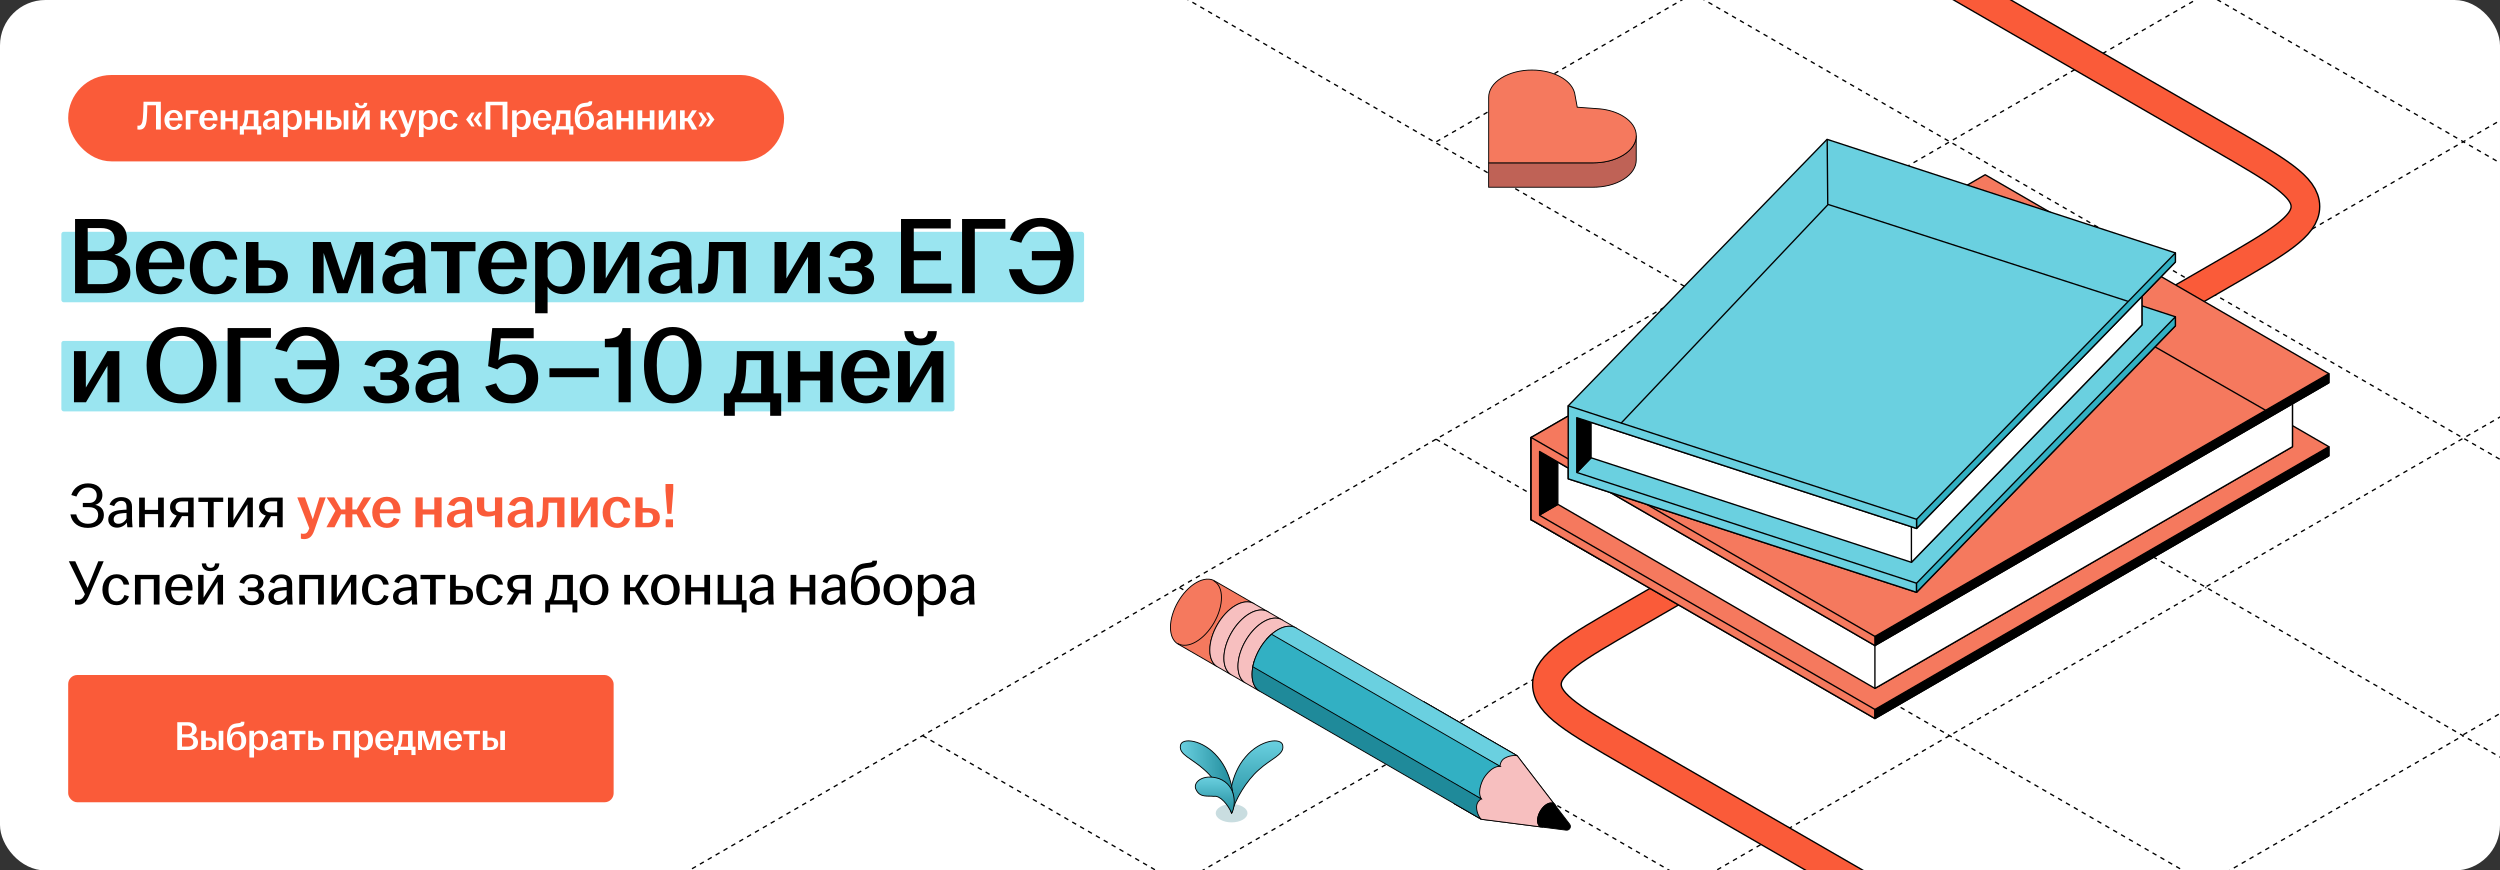 <?xml version="1.0" encoding="UTF-8"?> <svg xmlns="http://www.w3.org/2000/svg" width="1100" height="383" viewBox="0 0 1100 383" fill="none"><rect x="0" y="0" width="1100" height="383" fill="#333333" stroke="none"/><g clip-path="url(#clip0_29247_148798)"><rect width="1100" height="383" rx="20" fill="white"></rect><path d="M405.965 323.688L1535.68 975.927" stroke="black" stroke-width="0.6" stroke-linejoin="round" stroke-dasharray="2 2"></path><path d="M518.926 258.471L1648.64 910.71" stroke="black" stroke-width="0.6" stroke-linejoin="round" stroke-dasharray="2 2"></path><path d="M631.885 193.253L1761.6 845.492" stroke="black" stroke-width="0.6" stroke-linejoin="round" stroke-dasharray="2 2"></path><path d="M479.621 -25.001L1874.59 780.254" stroke="black" stroke-width="0.6" stroke-linejoin="round" stroke-dasharray="2 2"></path><path d="M-45.965 975.923L1083.75 323.684" stroke="black" stroke-width="0.6" stroke-linejoin="round" stroke-dasharray="2 2"></path><path d="M-158.941 910.695L970.77 258.456" stroke="black" stroke-width="0.6" stroke-linejoin="round" stroke-dasharray="2 2"></path><path d="M-271.918 845.468L857.793 193.229" stroke="black" stroke-width="0.6" stroke-linejoin="round" stroke-dasharray="2 2"></path><path d="M-384.877 780.251L744.834 128.012" stroke="black" stroke-width="0.6" stroke-linejoin="round" stroke-dasharray="2 2"></path><path d="M180.141 -328.97L1309.85 323.269" stroke="black" stroke-width="0.6" stroke-linejoin="round" stroke-dasharray="2 2"></path><path d="M293.102 -394.188L1422.81 258.051" stroke="black" stroke-width="0.6" stroke-linejoin="round" stroke-dasharray="2 2"></path><path d="M406.061 -459.404L1535.77 192.835" stroke="black" stroke-width="0.6" stroke-linejoin="round" stroke-dasharray="2 2"></path><path d="M519.055 -524.642L1648.77 127.597" stroke="black" stroke-width="0.6" stroke-linejoin="round" stroke-dasharray="2 2"></path><path d="M632.014 -589.858L1761.72 62.38" stroke="black" stroke-width="0.6" stroke-linejoin="round" stroke-dasharray="2 2"></path><path d="M1083.87 323.265L2213.58 -328.974" stroke="black" stroke-width="0.6" stroke-linejoin="round" stroke-dasharray="2 2"></path><path d="M970.889 258.038L2100.6 -394.201" stroke="black" stroke-width="0.6" stroke-linejoin="round" stroke-dasharray="2 2"></path><path d="M857.912 192.811L1987.62 -459.429" stroke="black" stroke-width="0.6" stroke-linejoin="round" stroke-dasharray="2 2"></path><path d="M744.951 127.593L1874.66 -524.646" stroke="black" stroke-width="0.6" stroke-linejoin="round" stroke-dasharray="2 2"></path><path d="M631.975 62.366L1761.69 -589.873" stroke="black" stroke-width="0.6" stroke-linejoin="round" stroke-dasharray="2 2"></path><path d="M2870.47 742.282L1089.43 -286C1064.93 -300.142 1052.69 -307.213 1037.47 -307.213C1022.25 -307.213 1010 -300.142 985.506 -286L733.132 -140.292C708.637 -126.149 696.39 -119.078 696.39 -110.292C696.39 -101.505 708.637 -94.434 733.132 -80.291L977.638 60.874C1002.13 75.016 1014.38 82.087 1014.38 90.874C1014.38 99.661 1002.13 106.732 977.638 120.874L717.396 271.124C692.901 285.267 680.654 292.338 680.654 301.125C680.654 309.911 692.901 316.982 717.396 331.125L1710.7 904.607" stroke="black" stroke-width="13.2"></path><path d="M2870.46 742.282L1089.42 -286C1064.93 -300.142 1052.68 -307.213 1037.46 -307.213C1022.24 -307.213 1009.99 -300.142 985.5 -286L733.126 -140.292C708.631 -126.149 696.384 -119.078 696.384 -110.292C696.384 -101.505 708.631 -94.434 733.126 -80.291L977.632 60.874C1002.13 75.016 1014.37 82.087 1014.37 90.874C1014.37 99.661 1002.13 106.732 977.632 120.874L717.39 271.124C692.896 285.267 680.648 292.338 680.648 301.125C680.648 309.911 692.896 316.982 717.39 331.125L1710.69 904.607" stroke="#FA5B39" stroke-width="12"></path><rect x="30" y="33" width="315" height="38" rx="19" fill="#FA5B39"></rect><path d="M61.349 57.054C61.043 57.054 60.719 57.036 60.467 56.982V55.272C60.665 55.308 60.845 55.308 61.061 55.308C62.069 55.308 62.681 54.264 62.879 51.942C63.059 50.016 63.095 47.514 63.149 44.76H70.763V57H68.639V46.326H64.823C64.805 48.198 64.751 50.124 64.589 52.212C64.355 55.29 63.599 57.054 61.349 57.054ZM76.497 57.18C74.067 57.18 72.357 55.47 72.357 52.788C72.357 50.106 74.067 48.378 76.479 48.378C78.765 48.378 80.349 49.944 80.349 52.356C80.349 52.644 80.331 52.86 80.313 53.04H74.463C74.535 54.732 75.165 55.902 76.497 55.902C77.595 55.902 78.171 55.164 78.441 54.336L80.061 54.768C79.575 56.154 78.351 57.18 76.497 57.18ZM74.517 51.942H78.333C78.279 50.772 77.739 49.602 76.497 49.602C75.309 49.602 74.679 50.556 74.517 51.942ZM81.737 57V48.558H87.245V50.088H83.789V57H81.737ZM91.86 57.18C89.43 57.18 87.72 55.47 87.72 52.788C87.72 50.106 89.43 48.378 91.842 48.378C94.128 48.378 95.712 49.944 95.712 52.356C95.712 52.644 95.694 52.86 95.676 53.04H89.826C89.898 54.732 90.528 55.902 91.86 55.902C92.958 55.902 93.534 55.164 93.804 54.336L95.424 54.768C94.938 56.154 93.714 57.18 91.86 57.18ZM89.88 51.942H93.696C93.642 50.772 93.102 49.602 91.86 49.602C90.672 49.602 90.042 50.556 89.88 51.942ZM97.1 57V48.558H99.153V51.942H102.428V48.558H104.498V57H102.428V53.4H99.153V57H97.1ZM105.518 59.232V55.524H106.472C107.084 54.714 107.408 53.58 107.534 52.338C107.606 51.438 107.624 50.43 107.66 48.558H113.708V55.524H114.968V59.232H113.15V57H107.318V59.232H105.518ZM108.308 55.524H111.656V50.052H109.226C109.226 50.862 109.19 51.672 109.118 52.518C108.992 53.76 108.722 54.732 108.308 55.524ZM118.173 57.108C116.679 57.108 115.689 56.19 115.689 54.768C115.689 53.04 117.021 52.284 118.911 52.068C119.613 51.978 120.297 51.942 120.819 51.924V51.15C120.819 50.16 120.351 49.674 119.487 49.674C118.641 49.674 118.047 50.268 117.759 51.042L116.067 50.628C116.589 49.17 117.885 48.414 119.577 48.414C121.467 48.414 122.781 49.296 122.781 51.204V54.462C122.781 55.362 122.871 56.262 122.943 57H121.053C120.999 56.604 120.927 56.082 120.909 55.668C120.387 56.424 119.415 57.108 118.173 57.108ZM117.633 54.66C117.633 55.398 118.119 55.812 118.839 55.812C119.667 55.812 120.405 55.29 120.819 54.57V53.022C120.315 53.04 119.811 53.094 119.253 53.184C118.227 53.346 117.633 53.85 117.633 54.66ZM124.575 60.312V48.558H126.591V49.89C127.113 49.08 128.049 48.396 129.417 48.396C131.289 48.396 132.801 49.908 132.801 52.788C132.801 55.668 131.145 57.162 129.219 57.162C128.013 57.162 127.095 56.622 126.627 55.92V60.312H124.575ZM126.627 54.318C126.897 55.236 127.671 55.902 128.643 55.902C129.921 55.902 130.659 54.822 130.659 52.788C130.659 50.736 129.939 49.728 128.715 49.728C127.779 49.728 126.969 50.412 126.627 51.294V54.318ZM134.261 57V48.558H136.313V51.942H139.589V48.558H141.659V57H139.589V53.4H136.313V57H134.261ZM143.542 57V48.558H145.594V51.564H147.052C149.05 51.564 150.328 52.356 150.328 54.21C150.328 56.046 149.05 57 147.052 57H143.542ZM145.594 55.758H146.962C147.97 55.758 148.474 55.128 148.474 54.228C148.474 53.328 147.934 52.824 146.962 52.824H145.594V55.758ZM151.228 57V48.558H153.28V57H151.228ZM155.196 57V48.558H157.158V54.57L160.704 48.558H162.684V57H160.722V50.988L157.176 57H155.196ZM156.24 45.264H157.716C157.788 46.056 158.112 46.488 158.922 46.488C159.732 46.488 160.056 46.056 160.128 45.264H161.604C161.568 46.686 160.812 47.622 158.922 47.622C157.032 47.622 156.276 46.686 156.24 45.264ZM167.431 57V48.558H169.483V51.96H170.707L172.723 48.558H174.847L172.327 52.338L175.009 57H172.705L170.707 53.346H169.483V57H167.431ZM177.108 60.348C176.802 60.348 176.442 60.294 176.208 60.222V58.746C176.388 58.8 176.658 58.854 176.91 58.854C177.702 58.854 178.116 58.494 178.44 57.63L178.584 57.27L175.182 48.558H177.36L179.574 54.732L181.482 48.558H183.228L179.988 57.9C179.376 59.646 178.566 60.348 177.108 60.348ZM184.341 60.312V48.558H186.357V49.89C186.879 49.08 187.815 48.396 189.183 48.396C191.055 48.396 192.567 49.908 192.567 52.788C192.567 55.668 190.911 57.162 188.985 57.162C187.779 57.162 186.861 56.622 186.393 55.92V60.312H184.341ZM186.393 54.318C186.663 55.236 187.437 55.902 188.409 55.902C189.687 55.902 190.425 54.822 190.425 52.788C190.425 50.736 189.705 49.728 188.481 49.728C187.545 49.728 186.735 50.412 186.393 51.294V54.318ZM197.662 57.18C195.232 57.18 193.54 55.47 193.54 52.788C193.54 50.106 195.232 48.378 197.662 48.378C199.75 48.378 201.154 49.584 201.388 51.456H199.426C199.228 50.466 198.706 49.674 197.698 49.674C196.276 49.674 195.682 50.97 195.682 52.77C195.682 54.588 196.276 55.902 197.698 55.902C198.778 55.902 199.39 55.074 199.66 54.138L201.316 54.57C200.812 56.154 199.552 57.18 197.662 57.18ZM207.409 55.65L205.069 52.59L207.409 49.53H208.831L207.139 52.59L208.831 55.65H207.409ZM208.399 52.59L210.739 49.53H212.161L210.469 52.59L212.161 55.65H210.739L208.399 52.59ZM213.648 57V44.76H223.26V57H221.136V46.326H215.754V57H213.648ZM225.333 60.312V48.558H227.349V49.89C227.871 49.08 228.807 48.396 230.175 48.396C232.047 48.396 233.559 49.908 233.559 52.788C233.559 55.668 231.903 57.162 229.977 57.162C228.771 57.162 227.853 56.622 227.385 55.92V60.312H225.333ZM227.385 54.318C227.655 55.236 228.429 55.902 229.401 55.902C230.679 55.902 231.417 54.822 231.417 52.788C231.417 50.736 230.697 49.728 229.473 49.728C228.537 49.728 227.727 50.412 227.385 51.294V54.318ZM238.672 57.18C236.242 57.18 234.532 55.47 234.532 52.788C234.532 50.106 236.242 48.378 238.654 48.378C240.94 48.378 242.524 49.944 242.524 52.356C242.524 52.644 242.506 52.86 242.488 53.04H236.638C236.71 54.732 237.34 55.902 238.672 55.902C239.77 55.902 240.346 55.164 240.616 54.336L242.236 54.768C241.75 56.154 240.526 57.18 238.672 57.18ZM236.692 51.942H240.508C240.454 50.772 239.914 49.602 238.672 49.602C237.484 49.602 236.854 50.556 236.692 51.942ZM242.82 59.232V55.524H243.774C244.386 54.714 244.71 53.58 244.836 52.338C244.908 51.438 244.926 50.43 244.962 48.558H251.01V55.524H252.27V59.232H250.452V57H244.62V59.232H242.82ZM245.61 55.524H248.958V50.052H246.528C246.528 50.862 246.492 51.672 246.42 52.518C246.294 53.76 246.024 54.732 245.61 55.524ZM257.19 57.18C254.598 57.18 252.888 55.56 252.888 52.014C252.888 47.352 254.346 45.624 256.992 45.318L258.162 45.174C258.882 45.084 259.062 44.94 259.062 44.616V44.562H260.574V44.814C260.574 46.074 260.106 46.668 258.594 46.848L257.424 46.974C255.39 47.19 254.508 48.018 254.328 50.448L254.31 50.79C254.85 49.62 256.092 48.774 257.676 48.774C259.98 48.774 261.366 50.358 261.366 52.95C261.366 55.524 259.62 57.18 257.19 57.18ZM255.084 52.968C255.084 54.768 255.768 55.992 257.19 55.992C258.63 55.992 259.242 54.768 259.242 52.968C259.242 51.186 258.684 49.944 257.244 49.944C255.822 49.944 255.084 51.186 255.084 52.968ZM264.863 57.108C263.369 57.108 262.379 56.19 262.379 54.768C262.379 53.04 263.711 52.284 265.601 52.068C266.303 51.978 266.987 51.942 267.509 51.924V51.15C267.509 50.16 267.041 49.674 266.177 49.674C265.331 49.674 264.737 50.268 264.449 51.042L262.757 50.628C263.279 49.17 264.575 48.414 266.267 48.414C268.157 48.414 269.471 49.296 269.471 51.204V54.462C269.471 55.362 269.561 56.262 269.633 57H267.743C267.689 56.604 267.617 56.082 267.599 55.668C267.077 56.424 266.105 57.108 264.863 57.108ZM264.323 54.66C264.323 55.398 264.809 55.812 265.529 55.812C266.357 55.812 267.095 55.29 267.509 54.57V53.022C267.005 53.04 266.501 53.094 265.943 53.184C264.917 53.346 264.323 53.85 264.323 54.66ZM271.265 57V48.558H273.317V51.942H276.593V48.558H278.663V57H276.593V53.4H273.317V57H271.265ZM280.546 57V48.558H282.598V51.942H285.874V48.558H287.944V57H285.874V53.4H282.598V57H280.546ZM289.827 57V48.558H291.789V54.57L295.335 48.558H297.315V57H295.353V50.988L291.807 57H289.827ZM299.214 57V48.558H301.266V51.96H302.49L304.506 48.558H306.63L304.11 52.338L306.792 57H304.488L302.49 53.346H301.266V57H299.214ZM308.69 49.53L311.03 52.59L308.69 55.65H307.268L308.96 52.59L307.268 49.53H308.69ZM310.598 55.65L312.29 52.59L310.598 49.53H312.02L314.36 52.59L312.02 55.65H310.598Z" fill="white"></path><rect x="27" y="102" width="450" height="31" rx="1" fill="#9AE5F0"></rect><rect x="27" y="150" width="393" height="31" rx="1" fill="#9AE5F0"></rect><path d="M33.024 129V96.36H45.072C51.792 96.36 55.824 99.528 55.824 104.808C55.824 108.264 53.952 111.096 50.352 112.104C54.528 112.728 57.36 115.8 57.36 120.024C57.36 126.12 52.704 129 45.792 129H33.024ZM38.592 125.016H45.168C49.68 125.016 51.84 123.096 51.84 119.832C51.84 116.328 49.728 114.36 45.072 114.36H38.592V125.016ZM38.592 110.568H44.352C48.528 110.568 50.4 108.36 50.4 105.336C50.4 102.168 48.528 100.344 44.304 100.344H38.592V110.568ZM70.835 129.48C64.355 129.48 59.795 124.92 59.795 117.768C59.795 110.616 64.355 106.008 70.787 106.008C76.883 106.008 81.107 110.184 81.107 116.616C81.107 117.384 81.059 117.96 81.011 118.44H65.411C65.603 122.952 67.283 126.072 70.835 126.072C73.763 126.072 75.299 124.104 76.019 121.896L80.339 123.048C79.043 126.744 75.779 129.48 70.835 129.48ZM65.555 115.512H75.731C75.587 112.392 74.147 109.272 70.835 109.272C67.667 109.272 65.987 111.816 65.555 115.512ZM94.506 129.48C88.026 129.48 83.514 124.92 83.514 117.768C83.514 110.616 88.026 106.008 94.506 106.008C100.074 106.008 103.818 109.224 104.442 114.216H99.21C98.682 111.576 97.29 109.464 94.602 109.464C90.81 109.464 89.226 112.92 89.226 117.72C89.226 122.568 90.81 126.072 94.602 126.072C97.482 126.072 99.114 123.864 99.834 121.368L104.25 122.52C102.906 126.744 99.546 129.48 94.506 129.48ZM108.247 129V106.488H113.719V114.504H117.751C123.175 114.504 126.679 116.616 126.679 121.56C126.679 126.456 123.175 129 117.751 129H108.247ZM113.719 125.688H117.511C120.199 125.688 121.543 124.008 121.543 121.608C121.543 119.208 120.103 117.864 117.511 117.864H113.719V125.688ZM137.685 129V106.488H145.509L151.125 123.384L156.501 106.488H164.181V129H158.901V111.528L152.997 129H148.389L142.389 111.288V129H137.685ZM174.848 129.288C170.864 129.288 168.224 126.84 168.224 123.048C168.224 118.44 171.776 116.424 176.816 115.848C178.688 115.608 180.512 115.512 181.904 115.464V113.4C181.904 110.76 180.656 109.464 178.352 109.464C176.096 109.464 174.512 111.048 173.743 113.112L169.232 112.008C170.624 108.12 174.08 106.104 178.592 106.104C183.632 106.104 187.136 108.456 187.136 113.544V122.232C187.136 124.632 187.376 127.032 187.568 129H182.528C182.384 127.944 182.192 126.552 182.144 125.448C180.752 127.464 178.16 129.288 174.848 129.288ZM173.408 122.76C173.408 124.728 174.704 125.832 176.624 125.832C178.832 125.832 180.799 124.44 181.904 122.52V118.392C180.56 118.44 179.216 118.584 177.728 118.824C174.992 119.256 173.408 120.6 173.408 122.76ZM196.681 129V110.568H189.673V106.488H209.209V110.568H202.201V129H196.681ZM221.491 129.48C215.011 129.48 210.451 124.92 210.451 117.768C210.451 110.616 215.011 106.008 221.443 106.008C227.539 106.008 231.763 110.184 231.763 116.616C231.763 117.384 231.715 117.96 231.667 118.44H216.067C216.259 122.952 217.939 126.072 221.491 126.072C224.419 126.072 225.955 124.104 226.675 121.896L230.995 123.048C229.699 126.744 226.435 129.48 221.491 129.48ZM216.211 115.512H226.387C226.243 112.392 224.803 109.272 221.491 109.272C218.323 109.272 216.643 111.816 216.211 115.512ZM235.466 137.832V106.488H240.842V110.04C242.234 107.88 244.73 106.056 248.378 106.056C253.37 106.056 257.402 110.088 257.402 117.768C257.402 125.448 252.986 129.432 247.85 129.432C244.634 129.432 242.186 127.992 240.938 126.12V137.832H235.466ZM240.938 121.848C241.658 124.296 243.722 126.072 246.314 126.072C249.722 126.072 251.69 123.192 251.69 117.768C251.69 112.296 249.77 109.608 246.506 109.608C244.01 109.608 241.85 111.432 240.938 113.784V121.848ZM261.294 129V106.488H266.526V122.52L275.982 106.488H281.262V129H276.03V112.968L266.574 129H261.294ZM291.941 129.288C287.957 129.288 285.317 126.84 285.317 123.048C285.317 118.44 288.869 116.424 293.909 115.848C295.781 115.608 297.605 115.512 298.997 115.464V113.4C298.997 110.76 297.749 109.464 295.445 109.464C293.189 109.464 291.605 111.048 290.837 113.112L286.325 112.008C287.717 108.12 291.173 106.104 295.685 106.104C300.725 106.104 304.229 108.456 304.229 113.544V122.232C304.229 124.632 304.469 127.032 304.661 129H299.621C299.477 127.944 299.285 126.552 299.237 125.448C297.845 127.464 295.253 129.288 291.941 129.288ZM290.501 122.76C290.501 124.728 291.797 125.832 293.717 125.832C295.925 125.832 297.893 124.44 298.997 122.52V118.392C297.653 118.44 296.309 118.584 294.821 118.824C292.085 119.256 290.501 120.6 290.501 122.76ZM308.869 129.144C308.293 129.144 307.765 129.096 307.189 129V124.824C307.477 124.872 307.765 124.872 308.149 124.872C309.925 124.872 311.173 123.528 311.509 119.256C311.749 115.896 311.893 111.528 311.989 106.488H328.165V129H322.645V110.472H316.165C316.117 113.592 316.021 117.144 315.829 120.12C315.493 126.216 313.765 129.144 308.869 129.144ZM340.794 129V106.488H346.026V122.52L355.482 106.488H360.762V129H355.53V112.968L346.074 129H340.794ZM374.993 129.48C368.993 129.48 365.201 126.648 364.433 121.992H369.569C370.193 124.632 371.921 126.072 374.849 126.072C377.873 126.072 379.361 124.488 379.361 122.328C379.361 120.36 378.209 119.16 375.329 119.16H371.921V115.8H375.281C377.681 115.8 378.833 114.552 378.833 112.68C378.833 110.76 377.489 109.416 374.849 109.416C372.113 109.416 370.433 111.048 369.521 113.496L364.913 112.44C366.401 108.264 370.241 106.008 374.993 106.008C380.369 106.008 383.969 108.456 383.969 112.344C383.969 114.648 382.625 116.616 380.177 117.336C382.913 117.912 384.593 119.688 384.593 122.568C384.593 126.696 380.609 129.48 374.993 129.48ZM396.446 129V96.36H418.334V100.536H402.062V110.52H414.014V114.504H402.062V124.824H418.67V129H396.446ZM423.305 129V96.36H442.361V100.632H428.921V129H423.305ZM457.573 129.48C450.037 129.48 445.045 124.968 443.941 118.44H449.557C450.469 122.328 453.061 125.64 457.573 125.64C462.709 125.64 466.117 121.32 466.597 114.504H454.021V110.472H466.549C466.021 103.848 462.805 99.672 457.813 99.672C453.301 99.672 450.613 103.272 449.365 106.824L444.325 105.48C446.197 99.96 450.757 95.88 457.813 95.88C466.405 95.88 472.405 102.072 472.405 112.632C472.405 123.192 466.213 129.48 457.573 129.48ZM32.544 177V154.488H37.776V170.52L47.232 154.488H52.512V177H47.28V160.968L37.824 177H32.544ZM79.905 177.48C70.833 177.48 64.497 171.192 64.497 160.68C64.497 150.168 70.833 143.88 79.905 143.88C88.977 143.88 95.265 150.168 95.265 160.68C95.265 171.192 88.977 177.48 79.905 177.48ZM70.401 160.68C70.401 168.408 74.001 173.592 79.905 173.592C85.761 173.592 89.361 168.408 89.361 160.68C89.361 152.952 85.761 147.768 79.905 147.768C74.001 147.768 70.401 152.952 70.401 160.68ZM100.149 177V144.36H119.205V148.632H105.765V177H100.149ZM134.417 177.48C126.881 177.48 121.889 172.968 120.785 166.44H126.401C127.313 170.328 129.905 173.64 134.417 173.64C139.553 173.64 142.961 169.32 143.441 162.504H130.865V158.472H143.393C142.865 151.848 139.649 147.672 134.657 147.672C130.145 147.672 127.457 151.272 126.209 154.824L121.169 153.48C123.041 147.96 127.601 143.88 134.657 143.88C143.249 143.88 149.249 150.072 149.249 160.632C149.249 171.192 143.057 177.48 134.417 177.48ZM170.431 177.48C164.431 177.48 160.639 174.648 159.871 169.992H165.007C165.631 172.632 167.359 174.072 170.287 174.072C173.311 174.072 174.799 172.488 174.799 170.328C174.799 168.36 173.647 167.16 170.767 167.16H167.359V163.8H170.719C173.119 163.8 174.271 162.552 174.271 160.68C174.271 158.76 172.927 157.416 170.287 157.416C167.551 157.416 165.871 159.048 164.959 161.496L160.351 160.44C161.839 156.264 165.679 154.008 170.431 154.008C175.807 154.008 179.407 156.456 179.407 160.344C179.407 162.648 178.063 164.616 175.615 165.336C178.351 165.912 180.031 167.688 180.031 170.568C180.031 174.696 176.047 177.48 170.431 177.48ZM189.426 177.288C185.442 177.288 182.802 174.84 182.802 171.048C182.802 166.44 186.354 164.424 191.394 163.848C193.266 163.608 195.09 163.512 196.482 163.464V161.4C196.482 158.76 195.234 157.464 192.93 157.464C190.674 157.464 189.09 159.048 188.322 161.112L183.81 160.008C185.202 156.12 188.658 154.104 193.17 154.104C198.21 154.104 201.714 156.456 201.714 161.544V170.232C201.714 172.632 201.954 175.032 202.146 177H197.106C196.962 175.944 196.77 174.552 196.722 173.448C195.33 175.464 192.738 177.288 189.426 177.288ZM187.986 170.76C187.986 172.728 189.282 173.832 191.202 173.832C193.41 173.832 195.378 172.44 196.482 170.52V166.392C195.138 166.44 193.794 166.584 192.306 166.824C189.57 167.256 187.986 168.6 187.986 170.76ZM225.323 177.48C219.371 177.48 215.099 174.792 213.515 170.088L218.315 168.648C219.419 171.72 221.675 173.784 225.323 173.784C229.019 173.784 231.515 170.952 231.515 166.584C231.515 162.312 229.259 159.672 225.323 159.672C222.635 159.672 220.427 160.872 218.843 162.552L214.763 161.112L216.587 144.36H234.827V148.824H220.331L219.275 158.52C220.955 156.984 223.595 155.928 226.571 155.928C232.859 155.928 236.795 159.912 236.795 166.488C236.795 173.016 232.043 177.48 225.323 177.48ZM241.754 165.96V162.024H263.498V165.96H241.754ZM272.183 177V152.808H266.135V149.112C270.983 149.112 273.431 147.624 273.911 144.36H277.511V177H272.183ZM296.032 177.48C288.16 177.48 283.36 171.24 283.36 160.68C283.36 150.12 288.16 143.88 296.032 143.88C303.904 143.88 308.656 150.12 308.656 160.68C308.656 171.24 303.904 177.48 296.032 177.48ZM288.976 160.68C288.976 168.84 291.232 173.88 296.032 173.88C300.784 173.88 303.04 168.84 303.04 160.68C303.04 152.52 300.784 147.48 296.032 147.48C291.232 147.48 288.976 152.52 288.976 160.68ZM318.521 182.952V173.064H321.065C322.697 170.904 323.561 167.88 323.897 164.568C324.089 162.168 324.137 159.48 324.233 154.488H340.361V173.064H343.721V182.952H338.873V177H323.321V182.952H318.521ZM325.961 173.064H334.889V158.472H328.409C328.409 160.632 328.313 162.792 328.121 165.048C327.785 168.36 327.065 170.952 325.961 173.064ZM346.653 177V154.488H352.125V163.512H360.861V154.488H366.381V177H360.861V167.4H352.125V177H346.653ZM381.147 177.48C374.667 177.48 370.107 172.92 370.107 165.768C370.107 158.616 374.667 154.008 381.099 154.008C387.195 154.008 391.419 158.184 391.419 164.616C391.419 165.384 391.371 165.96 391.323 166.44H375.723C375.915 170.952 377.595 174.072 381.147 174.072C384.075 174.072 385.611 172.104 386.331 169.896L390.651 171.048C389.355 174.744 386.091 177.48 381.147 177.48ZM375.867 163.512H386.043C385.899 160.392 384.459 157.272 381.147 157.272C377.979 157.272 376.299 159.816 375.867 163.512ZM395.122 177V154.488H400.354V170.52L409.81 154.488H415.09V177H409.858V160.968L400.402 177H395.122ZM397.906 145.704H401.842C402.034 147.816 402.898 148.968 405.058 148.968C407.218 148.968 408.082 147.816 408.274 145.704H412.21C412.114 149.496 410.098 151.992 405.058 151.992C400.018 151.992 398.002 149.496 397.906 145.704Z" fill="black"></path><path d="M38.68 232.28C34.452 232.28 31.596 230.068 30.98 226.344H33.556C34.06 228.64 35.684 230.46 38.68 230.46C41.676 230.46 43.188 228.752 43.188 226.512C43.188 224.496 41.816 223.152 39.184 223.152H36.44V221.304H39.184C41.536 221.304 42.572 219.82 42.572 217.916C42.572 215.9 41.088 214.5 38.708 214.5C36.076 214.5 34.508 216.264 33.64 218.476L31.372 217.804C32.408 214.612 35.18 212.68 38.708 212.68C42.432 212.68 45.064 214.612 45.064 217.804C45.064 219.96 43.916 221.556 41.9 222.144C44.252 222.62 45.708 224.076 45.708 226.624C45.708 229.844 43.02 232.28 38.68 232.28ZM51.497 232.168C49.173 232.168 47.633 230.768 47.633 228.584C47.633 225.952 49.677 224.832 52.421 224.496C53.597 224.356 54.801 224.272 55.669 224.244V222.956C55.669 221.22 54.829 220.38 53.289 220.38C51.777 220.38 50.741 221.388 50.209 222.676L48.193 222.032C49.033 219.82 50.993 218.728 53.401 218.728C56.089 218.728 58.077 220.044 58.077 222.928V227.912C58.077 229.34 58.217 230.824 58.329 232H56.033C55.949 231.384 55.837 230.572 55.809 229.9C54.997 231.132 53.401 232.168 51.497 232.168ZM50.013 228.5C50.013 229.76 50.825 230.46 52.113 230.46C53.625 230.46 54.969 229.508 55.669 228.164V225.7C54.717 225.728 53.765 225.812 52.729 225.98C50.965 226.26 50.013 227.128 50.013 228.5ZM61.211 232V218.952H63.731V224.356H69.555V218.952H72.075V232H69.555V226.232H63.731V232H61.211ZM82.766 232V227.1H80.078L77.25 232H74.534L77.754 226.82C75.962 226.316 74.814 225.084 74.814 223.096C74.814 220.38 77.082 218.952 80.022 218.952H85.202V232H82.766ZM77.222 223.096C77.222 224.552 78.202 225.476 80.05 225.476H82.766V220.604H80.134C78.23 220.604 77.222 221.64 77.222 223.096ZM91.495 232V220.856H87.295V218.952H98.215V220.856H94.015V232H91.495ZM100.313 232V218.952H102.693V228.976L108.853 218.952H111.261V232H108.881V221.976L102.721 232H100.313ZM121.95 232V227.1H119.262L116.434 232H113.718L116.938 226.82C115.146 226.316 113.998 225.084 113.998 223.096C113.998 220.38 116.266 218.952 119.206 218.952H124.386V232H121.95ZM116.406 223.096C116.406 224.552 117.386 225.476 119.234 225.476H121.95V220.604H119.318C117.414 220.604 116.406 221.64 116.406 223.096ZM34.424 266.084C33.892 266.084 33.388 266.028 32.996 265.944V263.844C33.388 263.9 33.808 263.956 34.256 263.956C35.88 263.956 36.636 263.004 37.364 261.436L30.28 246.96H33.108L38.54 258.664L43.244 246.96H45.624L39.24 261.968C38.092 264.684 36.72 266.084 34.424 266.084ZM51.302 266.28C47.662 266.28 45.058 263.564 45.058 259.476C45.058 255.388 47.662 252.672 51.302 252.672C54.494 252.672 56.426 254.604 56.846 257.236H54.382C53.99 255.64 53.038 254.352 51.302 254.352C48.81 254.352 47.718 256.564 47.718 259.476C47.718 262.388 48.81 264.6 51.302 264.6C53.206 264.6 54.298 263.228 54.774 261.772L56.762 262.416C55.922 264.74 54.074 266.28 51.302 266.28ZM59.379 266V252.952H70.187V266H67.667V254.856H61.899V266H59.379ZM78.919 266.28C75.279 266.28 72.675 263.564 72.675 259.476C72.675 255.388 75.279 252.672 78.891 252.672C82.447 252.672 84.715 255.22 84.715 258.776C84.715 259.252 84.715 259.56 84.687 259.812H75.279C75.363 262.556 76.511 264.6 78.891 264.6C80.823 264.6 81.831 263.34 82.307 261.996L84.295 262.64C83.511 264.74 81.691 266.28 78.919 266.28ZM75.363 258.244H82.167C82.111 256.368 81.131 254.296 78.891 254.296C76.791 254.296 75.643 255.948 75.363 258.244ZM87.188 266V252.952H89.568V262.976L95.728 252.952H98.136V266H95.756V255.976L89.596 266H87.188ZM88.784 247.884H90.66C90.8 249.116 91.332 249.844 92.648 249.844C93.964 249.844 94.496 249.116 94.636 247.884H96.512C96.428 249.928 95.28 251.3 92.648 251.3C90.016 251.3 88.868 249.928 88.784 247.884ZM110.957 266.28C107.681 266.28 105.525 264.656 105.077 262.08H107.485C107.877 263.676 108.997 264.628 110.901 264.628C112.889 264.628 113.869 263.564 113.869 262.136C113.869 260.876 113.141 260.12 111.265 260.12H109.081V258.468H111.265C112.833 258.468 113.533 257.628 113.533 256.452C113.533 255.192 112.637 254.324 110.901 254.324C109.137 254.324 108.017 255.388 107.401 256.9L105.385 256.284C106.309 253.82 108.493 252.672 110.957 252.672C113.813 252.672 115.885 254.016 115.885 256.312C115.885 257.684 115.157 258.804 113.757 259.224C115.297 259.56 116.249 260.596 116.249 262.304C116.249 264.712 114.009 266.28 110.957 266.28ZM121.962 266.168C119.638 266.168 118.098 264.768 118.098 262.584C118.098 259.952 120.142 258.832 122.886 258.496C124.062 258.356 125.266 258.272 126.134 258.244V256.956C126.134 255.22 125.294 254.38 123.754 254.38C122.242 254.38 121.206 255.388 120.674 256.676L118.658 256.032C119.498 253.82 121.458 252.728 123.866 252.728C126.554 252.728 128.542 254.044 128.542 256.928V261.912C128.542 263.34 128.682 264.824 128.794 266H126.498C126.414 265.384 126.302 264.572 126.274 263.9C125.462 265.132 123.866 266.168 121.962 266.168ZM120.478 262.5C120.478 263.76 121.29 264.46 122.578 264.46C124.09 264.46 125.434 263.508 126.134 262.164V259.7C125.182 259.728 124.23 259.812 123.194 259.98C121.43 260.26 120.478 261.128 120.478 262.5ZM131.676 266V252.952H142.484V266H139.964V254.856H134.196V266H131.676ZM145.84 266V252.952H148.22V262.976L154.38 252.952H156.788V266H154.408V255.976L148.248 266H145.84ZM165.517 266.28C161.877 266.28 159.273 263.564 159.273 259.476C159.273 255.388 161.877 252.672 165.517 252.672C168.709 252.672 170.641 254.604 171.061 257.236H168.597C168.205 255.64 167.253 254.352 165.517 254.352C163.025 254.352 161.933 256.564 161.933 259.476C161.933 262.388 163.025 264.6 165.517 264.6C167.421 264.6 168.513 263.228 168.989 261.772L170.977 262.416C170.137 264.74 168.289 266.28 165.517 266.28ZM176.786 266.168C174.462 266.168 172.922 264.768 172.922 262.584C172.922 259.952 174.966 258.832 177.71 258.496C178.886 258.356 180.09 258.272 180.958 258.244V256.956C180.958 255.22 180.118 254.38 178.578 254.38C177.066 254.38 176.03 255.388 175.498 256.676L173.482 256.032C174.322 253.82 176.282 252.728 178.69 252.728C181.378 252.728 183.366 254.044 183.366 256.928V261.912C183.366 263.34 183.506 264.824 183.618 266H181.322C181.238 265.384 181.126 264.572 181.098 263.9C180.286 265.132 178.69 266.168 176.786 266.168ZM175.302 262.5C175.302 263.76 176.114 264.46 177.402 264.46C178.914 264.46 180.258 263.508 180.958 262.164V259.7C180.006 259.728 179.054 259.812 178.018 259.98C176.254 260.26 175.302 261.128 175.302 262.5ZM189.222 266V254.856H185.022V252.952H195.942V254.856H191.742V266H189.222ZM198.039 266V252.952H200.559V257.768H203.135C206.187 257.768 208.147 259 208.147 261.744C208.147 264.488 206.187 266 203.135 266H198.039ZM200.559 264.376H203.191C204.871 264.376 205.711 263.284 205.711 261.772C205.711 260.26 204.871 259.392 203.191 259.392H200.559V264.376ZM215.775 266.28C212.135 266.28 209.531 263.564 209.531 259.476C209.531 255.388 212.135 252.672 215.775 252.672C218.967 252.672 220.899 254.604 221.319 257.236H218.855C218.463 255.64 217.511 254.352 215.775 254.352C213.283 254.352 212.191 256.564 212.191 259.476C212.191 262.388 213.283 264.6 215.775 264.6C217.679 264.6 218.771 263.228 219.247 261.772L221.235 262.416C220.395 264.74 218.547 266.28 215.775 266.28ZM231.161 266V261.1H228.473L225.645 266H222.929L226.149 260.82C224.357 260.316 223.209 259.084 223.209 257.096C223.209 254.38 225.477 252.952 228.417 252.952H233.597V266H231.161ZM225.617 257.096C225.617 258.552 226.597 259.476 228.445 259.476H231.161V254.604H228.529C226.625 254.604 225.617 255.64 225.617 257.096ZM239.894 269.472V264.096H241.35C242.358 262.78 242.89 260.876 243.086 258.916C243.226 257.6 243.254 256.06 243.31 252.952H252.074V264.096H254.034V269.472H251.878V266H242.05V269.472H239.894ZM243.702 264.096H249.554V254.856H245.27C245.242 256.312 245.186 257.824 245.046 259.224C244.85 261.184 244.402 262.78 243.702 264.096ZM261.386 266.28C257.746 266.28 255.058 263.564 255.058 259.476C255.058 255.388 257.746 252.672 261.386 252.672C265.026 252.672 267.714 255.388 267.714 259.476C267.714 263.564 265.026 266.28 261.386 266.28ZM257.718 259.476C257.718 262.388 258.866 264.6 261.386 264.6C263.906 264.6 265.054 262.388 265.054 259.476C265.054 256.564 263.906 254.352 261.386 254.352C258.866 254.352 257.718 256.564 257.718 259.476ZM274.684 266V252.952H277.204V258.356H279.444L282.692 252.952H285.436L281.404 259.056L285.744 266H282.888L279.388 260.092H277.204V266H274.684ZM292.749 266.28C289.109 266.28 286.421 263.564 286.421 259.476C286.421 255.388 289.109 252.672 292.749 252.672C296.389 252.672 299.077 255.388 299.077 259.476C299.077 263.564 296.389 266.28 292.749 266.28ZM289.081 259.476C289.081 262.388 290.229 264.6 292.749 264.6C295.269 264.6 296.417 262.388 296.417 259.476C296.417 256.564 295.269 254.352 292.749 254.352C290.229 254.352 289.081 256.564 289.081 259.476ZM301.563 266V252.952H304.083V258.356H309.907V252.952H312.427V266H309.907V260.232H304.083V266H301.563ZM326.338 269.472V266H315.782V252.952H318.302V264.096H324.014V252.952H326.534V264.096H328.494V269.472H326.338ZM333.657 266.168C331.333 266.168 329.793 264.768 329.793 262.584C329.793 259.952 331.837 258.832 334.581 258.496C335.757 258.356 336.961 258.272 337.829 258.244V256.956C337.829 255.22 336.989 254.38 335.449 254.38C333.937 254.38 332.901 255.388 332.369 256.676L330.353 256.032C331.193 253.82 333.153 252.728 335.561 252.728C338.249 252.728 340.237 254.044 340.237 256.928V261.912C340.237 263.34 340.377 264.824 340.489 266H338.193C338.109 265.384 337.997 264.572 337.969 263.9C337.157 265.132 335.561 266.168 333.657 266.168ZM332.173 262.5C332.173 263.76 332.985 264.46 334.273 264.46C335.785 264.46 337.129 263.508 337.829 262.164V259.7C336.877 259.728 335.925 259.812 334.889 259.98C333.125 260.26 332.173 261.128 332.173 262.5ZM347.856 266V252.952H350.376V258.356H356.2V252.952H358.72V266H356.2V260.232H350.376V266H347.856ZM365.267 266.168C362.943 266.168 361.403 264.768 361.403 262.584C361.403 259.952 363.447 258.832 366.191 258.496C367.367 258.356 368.571 258.272 369.439 258.244V256.956C369.439 255.22 368.599 254.38 367.059 254.38C365.547 254.38 364.511 255.388 363.979 256.676L361.963 256.032C362.803 253.82 364.763 252.728 367.171 252.728C369.859 252.728 371.847 254.044 371.847 256.928V261.912C371.847 263.34 371.987 264.824 372.099 266H369.803C369.719 265.384 369.607 264.572 369.579 263.9C368.767 265.132 367.171 266.168 365.267 266.168ZM363.783 262.5C363.783 263.76 364.595 264.46 365.883 264.46C367.395 264.46 368.739 263.508 369.439 262.164V259.7C368.487 259.728 367.535 259.812 366.499 259.98C364.735 260.26 363.783 261.128 363.783 262.5ZM380.889 266.28C376.969 266.28 374.421 263.844 374.421 258.328C374.421 250.628 376.745 248.22 380.833 247.8C381.365 247.744 382.093 247.66 382.457 247.604C383.605 247.464 383.857 247.268 383.857 246.764V246.68H385.873V246.988C385.873 248.584 385.229 249.424 383.157 249.676L381.449 249.872C378.089 250.236 376.633 251.496 376.325 255.78L376.297 256.34C377.137 254.52 379.069 253.176 381.449 253.176C385.089 253.176 387.161 255.752 387.161 259.7C387.161 263.648 384.529 266.28 380.889 266.28ZM377.109 259.7C377.109 262.612 378.369 264.684 380.889 264.684C383.409 264.684 384.557 262.612 384.557 259.7C384.557 256.788 383.521 254.716 381.001 254.716C378.481 254.716 377.109 256.788 377.109 259.7ZM395.07 266.28C391.43 266.28 388.742 263.564 388.742 259.476C388.742 255.388 391.43 252.672 395.07 252.672C398.71 252.672 401.398 255.388 401.398 259.476C401.398 263.564 398.71 266.28 395.07 266.28ZM391.402 259.476C391.402 262.388 392.55 264.6 395.07 264.6C397.59 264.6 398.738 262.388 398.738 259.476C398.738 256.564 397.59 254.352 395.07 254.352C392.55 254.352 391.402 256.564 391.402 259.476ZM403.883 271.152V252.952H406.347V255.108C407.187 253.764 408.671 252.672 410.883 252.672C413.823 252.672 416.259 255.052 416.259 259.476C416.259 263.9 413.627 266.28 410.603 266.28C408.643 266.28 407.159 265.356 406.403 264.208V271.152H403.883ZM406.403 261.632C406.823 263.312 408.223 264.572 410.043 264.572C412.283 264.572 413.627 262.696 413.627 259.476C413.627 256.256 412.339 254.436 410.155 254.436C408.419 254.436 406.963 255.724 406.403 257.32V261.632ZM422.032 266.168C419.708 266.168 418.168 264.768 418.168 262.584C418.168 259.952 420.212 258.832 422.956 258.496C424.132 258.356 425.336 258.272 426.204 258.244V256.956C426.204 255.22 425.364 254.38 423.824 254.38C422.312 254.38 421.276 255.388 420.744 256.676L418.728 256.032C419.568 253.82 421.528 252.728 423.936 252.728C426.624 252.728 428.612 254.044 428.612 256.928V261.912C428.612 263.34 428.752 264.824 428.864 266H426.568C426.484 265.384 426.372 264.572 426.344 263.9C425.532 265.132 423.936 266.168 422.032 266.168ZM420.548 262.5C420.548 263.76 421.36 264.46 422.648 264.46C424.16 264.46 425.504 263.508 426.204 262.164V259.7C425.252 259.728 424.3 259.812 423.264 259.98C421.5 260.26 420.548 261.128 420.548 262.5Z" fill="black"></path><path d="M133.791 237.208C133.315 237.208 132.755 237.124 132.391 237.012V234.716C132.671 234.8 133.091 234.884 133.483 234.884C134.715 234.884 135.359 234.324 135.863 232.98L136.087 232.42L130.795 218.868H134.183L137.627 228.472L140.595 218.868H143.311L138.271 233.4C137.319 236.116 136.059 237.208 133.791 237.208ZM143.617 232L147.565 224.72L143.729 218.868H147.005L150.057 224.16H151.961V218.868H155.041V224.16H156.945L159.997 218.868H163.273L159.437 224.748L163.413 232H159.857L156.945 226.316H155.041V232H151.961V226.316H150.057L147.173 232H143.617ZM170.223 232.28C166.443 232.28 163.783 229.62 163.783 225.448C163.783 221.276 166.443 218.588 170.195 218.588C173.751 218.588 176.215 221.024 176.215 224.776C176.215 225.224 176.187 225.56 176.159 225.84H167.059C167.171 228.472 168.151 230.292 170.223 230.292C171.931 230.292 172.827 229.144 173.247 227.856L175.767 228.528C175.011 230.684 173.107 232.28 170.223 232.28ZM167.143 224.132H173.079C172.995 222.312 172.155 220.492 170.223 220.492C168.375 220.492 167.395 221.976 167.143 224.132ZM182.804 232V218.868H185.996V224.132H191.092V218.868H194.312V232H191.092V226.4H185.996V232H182.804ZM200.518 232.168C198.194 232.168 196.654 230.74 196.654 228.528C196.654 225.84 198.726 224.664 201.666 224.328C202.758 224.188 203.822 224.132 204.634 224.104V222.9C204.634 221.36 203.906 220.604 202.562 220.604C201.246 220.604 200.322 221.528 199.874 222.732L197.242 222.088C198.054 219.82 200.07 218.644 202.702 218.644C205.642 218.644 207.686 220.016 207.686 222.984V228.052C207.686 229.452 207.826 230.852 207.938 232H204.998C204.914 231.384 204.802 230.572 204.774 229.928C203.962 231.104 202.45 232.168 200.518 232.168ZM199.678 228.36C199.678 229.508 200.434 230.152 201.554 230.152C202.842 230.152 203.99 229.34 204.634 228.22V225.812C203.85 225.84 203.066 225.924 202.198 226.064C200.602 226.316 199.678 227.1 199.678 228.36ZM217.784 226.708C217.056 226.988 215.964 227.296 214.536 227.296C211.708 227.296 209.86 226.344 209.86 223.18V218.868H213.052V222.984C213.052 224.58 213.836 225.14 215.32 225.14C216.244 225.14 217.084 224.972 217.784 224.692V218.868H220.976V232H217.784V226.708ZM227.233 232.168C224.909 232.168 223.369 230.74 223.369 228.528C223.369 225.84 225.441 224.664 228.381 224.328C229.473 224.188 230.537 224.132 231.349 224.104V222.9C231.349 221.36 230.621 220.604 229.277 220.604C227.961 220.604 227.037 221.528 226.589 222.732L223.957 222.088C224.769 219.82 226.785 218.644 229.417 218.644C232.357 218.644 234.401 220.016 234.401 222.984V228.052C234.401 229.452 234.541 230.852 234.653 232H231.713C231.629 231.384 231.517 230.572 231.489 229.928C230.677 231.104 229.165 232.168 227.233 232.168ZM226.393 228.36C226.393 229.508 227.149 230.152 228.269 230.152C229.557 230.152 230.705 229.34 231.349 228.22V225.812C230.565 225.84 229.781 225.924 228.913 226.064C227.317 226.316 226.393 227.1 226.393 228.36ZM237.107 232.084C236.771 232.084 236.463 232.056 236.127 232V229.564C236.295 229.592 236.463 229.592 236.687 229.592C237.723 229.592 238.451 228.808 238.647 226.316C238.787 224.356 238.871 221.808 238.927 218.868H248.363V232H245.143V221.192H241.363C241.335 223.012 241.279 225.084 241.167 226.82C240.971 230.376 239.963 232.084 237.107 232.084ZM251.3 232V218.868H254.352V228.22L259.868 218.868H262.948V232H259.896V222.648L254.38 232H251.3ZM271.558 232.28C267.778 232.28 265.146 229.62 265.146 225.448C265.146 221.276 267.778 218.588 271.558 218.588C274.806 218.588 276.99 220.464 277.354 223.376H274.302C273.994 221.836 273.182 220.604 271.614 220.604C269.402 220.604 268.478 222.62 268.478 225.42C268.478 228.248 269.402 230.292 271.614 230.292C273.294 230.292 274.246 229.004 274.666 227.548L277.242 228.22C276.458 230.684 274.498 232.28 271.558 232.28ZM279.574 232V218.868H282.766V223.544H285.118C288.282 223.544 290.326 224.776 290.326 227.66C290.326 230.516 288.282 232 285.118 232H279.574ZM282.766 230.068H284.978C286.546 230.068 287.33 229.088 287.33 227.688C287.33 226.288 286.49 225.504 284.978 225.504H282.766V230.068ZM293.632 226.064L292.82 215.872V212.96H296.236V215.872L295.424 226.064H293.632ZM292.904 232V228.5H296.124V232H292.904Z" fill="#FA5B39"></path><rect x="30" y="297" width="240" height="56" rx="4" fill="#FA5B39"></rect><path d="M78 330V317.76H82.518C85.038 317.76 86.55 318.948 86.55 320.928C86.55 322.224 85.848 323.286 84.498 323.664C86.064 323.898 87.126 325.05 87.126 326.634C87.126 328.92 85.38 330 82.788 330H78ZM80.088 328.506H82.554C84.246 328.506 85.056 327.786 85.056 326.562C85.056 325.248 84.264 324.51 82.518 324.51H80.088V328.506ZM80.088 323.088H82.248C83.814 323.088 84.516 322.26 84.516 321.126C84.516 319.938 83.814 319.254 82.23 319.254H80.088V323.088ZM88.525 330V321.558H90.577V324.564H92.035C94.033 324.564 95.311 325.356 95.311 327.21C95.311 329.046 94.033 330 92.035 330H88.525ZM90.577 328.758H91.945C92.953 328.758 93.457 328.128 93.457 327.228C93.457 326.328 92.917 325.824 91.945 325.824H90.577V328.758ZM96.211 330V321.558H98.263V330H96.211ZM104.158 330.18C101.566 330.18 99.856 328.56 99.856 325.014C99.856 320.352 101.314 318.624 103.96 318.318L105.13 318.174C105.85 318.084 106.03 317.94 106.03 317.616V317.562H107.542V317.814C107.542 319.074 107.074 319.668 105.562 319.848L104.392 319.974C102.358 320.19 101.476 321.018 101.296 323.448L101.278 323.79C101.818 322.62 103.06 321.774 104.644 321.774C106.948 321.774 108.334 323.358 108.334 325.95C108.334 328.524 106.588 330.18 104.158 330.18ZM102.052 325.968C102.052 327.768 102.736 328.992 104.158 328.992C105.598 328.992 106.21 327.768 106.21 325.968C106.21 324.186 105.652 322.944 104.212 322.944C102.79 322.944 102.052 324.186 102.052 325.968ZM109.725 333.312V321.558H111.741V322.89C112.263 322.08 113.199 321.396 114.567 321.396C116.439 321.396 117.951 322.908 117.951 325.788C117.951 328.668 116.295 330.162 114.369 330.162C113.163 330.162 112.245 329.622 111.777 328.92V333.312H109.725ZM111.777 327.318C112.047 328.236 112.821 328.902 113.793 328.902C115.071 328.902 115.809 327.822 115.809 325.788C115.809 323.736 115.089 322.728 113.865 322.728C112.929 322.728 112.119 323.412 111.777 324.294V327.318ZM121.516 330.108C120.022 330.108 119.032 329.19 119.032 327.768C119.032 326.04 120.364 325.284 122.254 325.068C122.956 324.978 123.64 324.942 124.162 324.924V324.15C124.162 323.16 123.694 322.674 122.83 322.674C121.984 322.674 121.39 323.268 121.102 324.042L119.41 323.628C119.932 322.17 121.228 321.414 122.92 321.414C124.81 321.414 126.124 322.296 126.124 324.204V327.462C126.124 328.362 126.214 329.262 126.286 330H124.396C124.342 329.604 124.27 329.082 124.252 328.668C123.73 329.424 122.758 330.108 121.516 330.108ZM120.976 327.66C120.976 328.398 121.462 328.812 122.182 328.812C123.01 328.812 123.748 328.29 124.162 327.57V326.022C123.658 326.04 123.154 326.094 122.596 326.184C121.57 326.346 120.976 326.85 120.976 327.66ZM129.704 330V323.088H127.076V321.558H134.402V323.088H131.774V330H129.704ZM135.617 330V321.558H137.669V324.564H139.181C141.215 324.564 142.529 325.356 142.529 327.21C142.529 329.046 141.215 330 139.181 330H135.617ZM137.669 328.758H139.091C140.099 328.758 140.603 328.128 140.603 327.228C140.603 326.328 140.063 325.824 139.091 325.824H137.669V328.758ZM146.656 330V321.558H154V330H151.948V323.052H148.708V330H146.656ZM155.902 333.312V321.558H157.918V322.89C158.44 322.08 159.376 321.396 160.744 321.396C162.616 321.396 164.128 322.908 164.128 325.788C164.128 328.668 162.472 330.162 160.546 330.162C159.34 330.162 158.422 329.622 157.954 328.92V333.312H155.902ZM157.954 327.318C158.224 328.236 158.998 328.902 159.97 328.902C161.248 328.902 161.986 327.822 161.986 325.788C161.986 323.736 161.266 322.728 160.042 322.728C159.106 322.728 158.296 323.412 157.954 324.294V327.318ZM169.242 330.18C166.812 330.18 165.102 328.47 165.102 325.788C165.102 323.106 166.812 321.378 169.224 321.378C171.51 321.378 173.094 322.944 173.094 325.356C173.094 325.644 173.076 325.86 173.058 326.04H167.208C167.28 327.732 167.91 328.902 169.242 328.902C170.34 328.902 170.916 328.164 171.186 327.336L172.806 327.768C172.32 329.154 171.096 330.18 169.242 330.18ZM167.262 324.942H171.078C171.024 323.772 170.484 322.602 169.242 322.602C168.054 322.602 167.424 323.556 167.262 324.942ZM173.39 332.232V328.524H174.344C174.956 327.714 175.28 326.58 175.406 325.338C175.478 324.438 175.496 323.43 175.532 321.558H181.58V328.524H182.84V332.232H181.022V330H175.19V332.232H173.39ZM176.18 328.524H179.528V323.052H177.098C177.098 323.862 177.062 324.672 176.99 325.518C176.864 326.76 176.594 327.732 176.18 328.524ZM183.939 330V321.558H186.873L188.979 327.894L190.995 321.558H193.875V330H191.895V323.448L189.681 330H187.953L185.703 323.358V330H183.939ZM199.423 330.18C196.993 330.18 195.283 328.47 195.283 325.788C195.283 323.106 196.993 321.378 199.405 321.378C201.691 321.378 203.275 322.944 203.275 325.356C203.275 325.644 203.257 325.86 203.239 326.04H197.389C197.461 327.732 198.091 328.902 199.423 328.902C200.521 328.902 201.097 328.164 201.367 327.336L202.987 327.768C202.501 329.154 201.277 330.18 199.423 330.18ZM197.443 324.942H201.259C201.205 323.772 200.665 322.602 199.423 322.602C198.235 322.602 197.605 323.556 197.443 324.942ZM206.52 330V323.088H203.892V321.558H211.218V323.088H208.59V330H206.52ZM212.433 330V321.558H214.485V324.564H215.943C217.941 324.564 219.219 325.356 219.219 327.21C219.219 329.046 217.941 330 215.943 330H212.433ZM214.485 328.758H215.853C216.861 328.758 217.365 328.128 217.365 327.228C217.365 326.328 216.825 325.824 215.853 325.824H214.485V328.758ZM220.119 330V321.558H222.171V330H220.119Z" fill="white"></path><path d="M651.75 360.481L639.821 353.593C639.821 353.593 640.358 347.366 645.558 338.36C650.755 329.358 626.491 308.754 626.491 308.754L667.575 332.542L683.816 353.734C683.055 353.13 681.919 353.126 680.651 353.86C678.372 355.174 676.522 358.378 676.523 361.008C676.523 362.563 677.167 363.574 678.164 363.869L651.75 360.481Z" fill="#F7BFBF" stroke="black" stroke-width="0.4" stroke-miterlimit="10"></path><path d="M651.75 360.481L639.821 353.593C639.821 353.593 640.358 347.366 645.558 338.36C650.755 329.358 626.491 308.754 626.491 308.754L667.575 332.542L683.816 353.734C683.055 353.13 681.919 353.126 680.651 353.86C678.627 355.027 676.939 357.686 676.591 360.108C676.543 360.415 676.523 360.715 676.523 361.008C676.523 362.563 677.167 363.574 678.164 363.869L651.75 360.481Z" fill="#F7BFBF" stroke="black" stroke-width="0.4" stroke-miterlimit="10"></path><path d="M551.469 265.441L551.926 265.705C551.779 265.61 551.626 265.522 551.469 265.441Z" fill="#F7BFBF" stroke="black" stroke-width="0.4" stroke-miterlimit="10"></path><path d="M557.664 269.018L558.121 269.282C557.973 269.186 557.821 269.098 557.664 269.018Z" fill="#F7BFBF" stroke="black" stroke-width="0.4" stroke-miterlimit="10"></path><path d="M563.856 272.593L564.312 272.856C564.164 272.76 564.013 272.673 563.856 272.593Z" fill="#F7BFBF" stroke="black" stroke-width="0.4" stroke-miterlimit="10"></path><path d="M570.055 276.17L570.512 276.434C570.364 276.338 570.212 276.25 570.055 276.17Z" fill="#F7BFBF" stroke="black" stroke-width="0.4" stroke-miterlimit="10"></path><path d="M532.32 286.027C532.32 278.785 537.404 269.98 543.675 266.359C546.695 264.615 549.437 264.396 551.471 265.441L534.607 255.705C532.537 254.371 529.606 254.481 526.355 256.359C520.084 259.98 515 268.786 515 276.027C515 279.648 516.271 282.192 518.325 283.379L535.646 293.379C533.591 292.192 532.32 289.648 532.32 286.027Z" fill="#F5795E" stroke="black" stroke-width="0.4" stroke-miterlimit="10"></path><path d="M539.363 294.092C538.816 292.872 538.514 291.367 538.514 289.604C538.514 282.362 543.597 273.557 549.869 269.936C551.395 269.054 552.851 268.564 554.18 268.428C555.48 268.294 556.659 268.502 557.664 269.019L551.928 265.706L551.471 265.442C549.437 264.397 546.695 264.616 543.675 266.36C537.404 269.981 532.32 278.787 532.32 286.028C532.32 289.648 533.591 292.193 535.646 293.379L541.84 296.955C540.785 296.347 539.939 295.378 539.363 294.092Z" fill="#F7BFBF" stroke="black" stroke-width="0.4" stroke-miterlimit="10"></path><path d="M545.56 297.667C545.013 296.447 544.71 294.941 544.71 293.179C544.71 292.755 544.731 292.324 544.765 291.892C545.279 285.356 549.575 277.914 554.978 274.201C555.336 273.955 555.698 273.723 556.065 273.511C557.592 272.629 559.047 272.139 560.377 272.003C561.677 271.869 562.856 272.076 563.861 272.593L558.124 269.281L557.668 269.017C556.662 268.5 555.484 268.293 554.184 268.426C552.854 268.563 551.398 269.053 549.872 269.934C543.601 273.555 538.517 282.361 538.517 289.602C538.517 291.365 538.82 292.87 539.367 294.091C539.942 295.376 540.788 296.345 541.843 296.954L548.037 300.53C546.982 299.921 546.136 298.953 545.56 297.667Z" fill="#F7BFBF" stroke="black" stroke-width="0.4" stroke-miterlimit="10"></path><path d="M551.749 301.243C551.202 300.023 550.899 298.518 550.899 296.755C550.899 296.331 550.921 295.901 550.954 295.468C551.468 288.933 555.765 281.49 561.167 277.778C561.525 277.532 561.887 277.299 562.255 277.087C563.781 276.205 565.237 275.715 566.567 275.578C567.867 275.445 569.045 275.652 570.051 276.169L564.313 272.857L563.857 272.593C562.851 272.076 561.673 271.869 560.373 272.002C559.043 272.139 557.587 272.629 556.061 273.511C555.693 273.723 555.332 273.956 554.974 274.201C549.571 277.914 545.274 285.356 544.76 291.891C544.726 292.324 544.705 292.755 544.705 293.178C544.705 294.941 545.009 296.446 545.555 297.667C546.13 298.953 546.977 299.921 548.031 300.53L554.225 304.106C553.171 303.497 552.325 302.528 551.749 301.243Z" fill="#F7BFBF" stroke="black" stroke-width="0.4" stroke-miterlimit="10"></path><path d="M662.07 333.591C664.813 332.047 667.373 332.44 667.57 332.542L666.995 332.21L570.508 276.433L570.051 276.169C569.046 275.652 567.868 275.445 566.567 275.578C565.237 275.715 563.782 276.206 562.255 277.087C561.888 277.299 561.526 277.532 561.168 277.778C559.815 278.707 558.532 279.871 557.36 281.195L660.001 337.172C660.001 337.172 660.031 334.738 662.07 333.591Z" fill="#6AD0E0" stroke="black" stroke-width="0.4" stroke-miterlimit="10"></path><path d="M649.683 355.048C649.677 352.674 651.748 351.471 651.748 351.471L552.011 290.466C551.451 292.142 551.086 293.833 550.957 295.467C550.924 295.901 550.902 296.331 550.902 296.754C550.902 298.517 551.205 300.023 551.752 301.243C552.328 302.529 553.174 303.498 554.228 304.106L650.944 360.015L651.748 360.478C651.479 360.324 649.691 358.196 649.683 355.048Z" fill="#1F8A9A" stroke="black" stroke-width="0.4" stroke-miterlimit="10"></path><path d="M652.78 342.526C652.78 342.526 655.885 337.123 660 337.171L559.502 279.079C558.757 279.723 558.038 280.428 557.359 281.195C556.19 282.515 555.132 283.997 554.226 285.566C553.32 287.135 552.567 288.792 552.008 290.465C551.683 291.436 551.433 292.411 551.247 293.379L651.745 351.471C649.683 347.923 652.78 342.526 652.78 342.526Z" fill="#32B0C3" stroke="black" stroke-width="0.4" stroke-miterlimit="10"></path><path d="M676.52 361.008C676.519 360.715 676.54 360.415 676.587 360.108C676.935 357.686 678.623 355.027 680.647 353.86C681.916 353.125 683.052 353.13 683.813 353.734L684.431 354.543L690.627 362.627C691.075 363.215 691.058 363.915 690.747 364.452L690.745 364.456C690.435 364.993 689.834 365.363 689.106 365.271L678.883 363.958L678.176 363.872C678.171 363.87 678.164 363.872 678.16 363.869C677.163 363.574 676.52 362.563 676.52 361.008Z" fill="black" stroke="black" stroke-width="0.4" stroke-miterlimit="10"></path><path d="M683.815 353.734C684.067 353.939 684.277 354.206 684.434 354.544L683.815 353.734Z" fill="#F7BFBF" stroke="black" stroke-width="0.4" stroke-miterlimit="10"></path><path d="M678.175 363.872L678.883 363.958C678.631 363.966 678.397 363.935 678.175 363.872Z" fill="#F7BFBF" stroke="black" stroke-width="0.4" stroke-miterlimit="10"></path><path d="M518.276 283.187C522.67 285.718 529.786 281.603 534.169 273.994C538.553 266.385 538.544 258.165 534.15 255.633" stroke="black" stroke-width="0.4" stroke-miterlimit="10" stroke-linecap="round"></path><path d="M536.964 354.953C539.693 353.372 544.12 353.372 546.849 354.953C549.577 356.534 549.577 359.088 546.849 360.661C544.12 362.242 539.693 362.242 536.964 360.661C534.236 359.088 534.236 356.526 536.964 354.953Z" fill="#C9DDE0"></path><path d="M564.422 328.09C564.055 324.394 554.593 325.256 548.035 333.064C541.486 340.623 540.122 352.231 541.909 357.811C543.368 352.039 548.307 343.569 553.907 338.684C559.404 333.678 565.108 332.09 564.414 328.09H564.422Z" fill="url(#paint0_linear_29247_148798)" stroke="black" stroke-width="0.4" stroke-linejoin="round"></path><path d="M519.395 328.09C519.762 324.394 529.224 325.256 535.782 333.064C542.331 340.623 543.696 352.231 541.909 357.811C540.449 352.039 535.503 343.569 529.902 338.684C524.405 333.678 518.701 332.09 519.395 328.09Z" fill="url(#paint1_linear_29247_148798)" stroke="black" stroke-width="0.4" stroke-linejoin="round"></path><path d="M526.319 347.513C528.026 351.098 531.44 350.052 534.113 350.395C536.825 349.844 540.447 354.187 541.907 357.803C543.591 355.273 544.628 345.765 536.395 342.588C529.063 340.225 524.54 344.48 526.319 347.513Z" fill="url(#paint2_linear_29247_148798)" stroke="black" stroke-width="0.4" stroke-linejoin="round"></path><path d="M714.367 68.133C710.65 70.462 705.779 71.627 700.908 71.627H655V82.385H700.908C705.779 82.385 710.65 81.22 714.367 78.891C718.084 76.544 719.951 73.475 719.934 70.407V59.704C719.934 62.754 718.067 65.804 714.367 68.133Z" fill="#BF6256" stroke="black" stroke-width="0.4"></path><path d="M692.798 40.83C692.17 38.446 690.405 36.154 687.486 34.324C680.053 29.647 668.02 29.666 660.586 34.324C656.869 36.653 655.02 39.721 655.02 42.79V71.663H700.928C705.799 71.663 710.67 70.498 714.387 68.169C721.82 63.493 721.82 55.932 714.387 51.256C711.467 49.407 707.818 48.298 704.034 47.91L693.987 47.171L692.815 40.849L692.798 40.83Z" fill="#F5795E" stroke="black" stroke-width="0.4"></path><path d="M673.699 192.485L705.056 174.351V246.788L673.699 228.654V192.485Z" fill="#4BD6ED" stroke="black" stroke-width="0.6" stroke-miterlimit="10" stroke-linejoin="round"></path><path d="M1024.7 196.552L873.476 109.014L673.699 224.62V228.654L824.961 316.158L1024.7 200.552V196.552Z" fill="#F5795E" stroke="black" stroke-width="0.6" stroke-miterlimit="10" stroke-linejoin="round"></path><path d="M673.699 228.72L705.056 210.552L673.699 192.484V228.72Z" fill="#4BD6ED" stroke="black" stroke-width="0.6" stroke-miterlimit="10" stroke-linejoin="round"></path><path d="M673.699 228.72L705.056 210.552L673.699 192.484V228.72Z" fill="black" stroke="black" stroke-width="0.6" stroke-miterlimit="10" stroke-linejoin="round"></path><path d="M1008.68 168.416L869.151 87.412L685.436 193.751V221.886L824.96 302.891L1008.68 196.551V168.416Z" fill="white" stroke="black" stroke-width="0.6" stroke-miterlimit="10" stroke-linejoin="round"></path><path d="M824.963 274.756V302.891L1008.68 196.552V168.417L824.963 274.756Z" fill="white" stroke="black" stroke-width="0.6" stroke-miterlimit="10" stroke-linejoin="round"></path><path d="M1024.7 164.417L873.476 76.879L673.699 192.485V196.519L824.961 284.056L1024.7 168.417V164.417Z" fill="#F5795E" stroke="black" stroke-width="0.6" stroke-miterlimit="10" stroke-linejoin="round"></path><path d="M824.961 280.022V284.055L1024.7 168.416V164.416L824.961 280.022Z" fill="black" stroke="black" stroke-width="0.6" stroke-miterlimit="10" stroke-linejoin="round"></path><path d="M824.961 284.056V280.023L673.699 192.484V196.518V224.619V228.653L677.423 230.786L824.961 316.158V312.157L677.423 226.753V198.652L824.961 284.056Z" fill="#F5795E" stroke="black" stroke-width="0.6" stroke-miterlimit="10" stroke-linejoin="round"></path><path d="M824.963 312.157V316.158L1024.71 200.552V196.552L824.963 312.157Z" fill="black" stroke="black" stroke-width="0.6" stroke-miterlimit="10" stroke-linejoin="round"></path><path d="M957.168 139.382L803.911 89.412L690.023 206.652V210.685L843.281 260.621L957.168 143.382V139.382Z" fill="#6AD0E0" stroke="black" stroke-width="0.6" stroke-miterlimit="10" stroke-linejoin="round"></path><path d="M693.785 207.885L726.471 174.216L693.785 179.783V207.885Z" fill="#F0F2FE" stroke="black" stroke-width="0.6" stroke-miterlimit="10" stroke-linejoin="round"></path><path d="M693.785 207.885L726.471 174.216L693.785 179.783V207.885Z" fill="black" stroke="black" stroke-width="0.6" stroke-miterlimit="10" stroke-linejoin="round"></path><path d="M942.438 114.914L801.484 68.912L700.066 173.318V201.419L841.02 247.422L942.438 143.016V114.914Z" fill="white" stroke="black" stroke-width="0.6" stroke-miterlimit="10" stroke-linejoin="round"></path><path d="M841.023 219.319V247.42L942.441 143.015V114.913L841.023 219.319Z" fill="white" stroke="black" stroke-width="0.6" stroke-miterlimit="10" stroke-linejoin="round"></path><path d="M957.168 111.28L803.911 61.31L690.023 178.55V182.55L843.281 232.52L957.168 115.28V111.28Z" fill="#6AD0E0" stroke="black" stroke-width="0.6" stroke-miterlimit="10" stroke-linejoin="round"></path><path d="M843.281 228.487V232.52L957.168 115.28V111.28L843.281 228.487Z" fill="#32B0C3" stroke="black" stroke-width="0.6" stroke-miterlimit="10" stroke-linejoin="round"></path><path d="M843.281 232.521V228.488L690.023 178.552V182.552V206.653V210.686L693.781 211.887L843.281 260.623V256.622L693.781 207.887V183.785L843.281 232.521Z" fill="#6AD0E0" stroke="black" stroke-width="0.6" stroke-miterlimit="10" stroke-linejoin="round"></path><path d="M843.281 256.621V260.622L957.168 143.382V139.382L843.281 256.621Z" fill="#32B0C3" stroke="black" stroke-width="0.6" stroke-miterlimit="10" stroke-linejoin="round"></path><path d="M936.073 132.501L804.463 89.981" stroke="black" stroke-width="0.6" stroke-miterlimit="10" stroke-linecap="round" stroke-linejoin="round"></path><path d="M713.363 186.092L804.234 90.106" stroke="black" stroke-width="0.6" stroke-miterlimit="10" stroke-linecap="round" stroke-linejoin="round"></path><path d="M804.207 89.75L803.959 61.501" stroke="black" stroke-width="0.6" stroke-miterlimit="10" stroke-linecap="round" stroke-linejoin="round"></path><path d="M996.705 180.43L948.387 152.72" stroke="black" stroke-width="0.6" stroke-miterlimit="10" stroke-linecap="round" stroke-linejoin="round"></path></g><defs><linearGradient id="paint0_linear_29247_148798" x1="552.83" y1="357.811" x2="552.83" y2="325.983" gradientUnits="userSpaceOnUse"><stop stop-color="#1F8A9A"></stop><stop offset="1" stop-color="#6AD0E0"></stop></linearGradient><linearGradient id="paint1_linear_29247_148798" x1="519.34" y1="341.893" x2="542.627" y2="341.893" gradientUnits="userSpaceOnUse"><stop stop-color="#6AD0E0"></stop><stop offset="1" stop-color="#1F8A9A"></stop></linearGradient><linearGradient id="paint2_linear_29247_148798" x1="534.504" y1="357.811" x2="534.504" y2="341.909" gradientUnits="userSpaceOnUse"><stop stop-color="#1F8A9A"></stop><stop offset="1" stop-color="#6AD0E0"></stop></linearGradient><clipPath id="clip0_29247_148798"><rect width="1100" height="383" rx="20" fill="white"></rect></clipPath></defs></svg> 